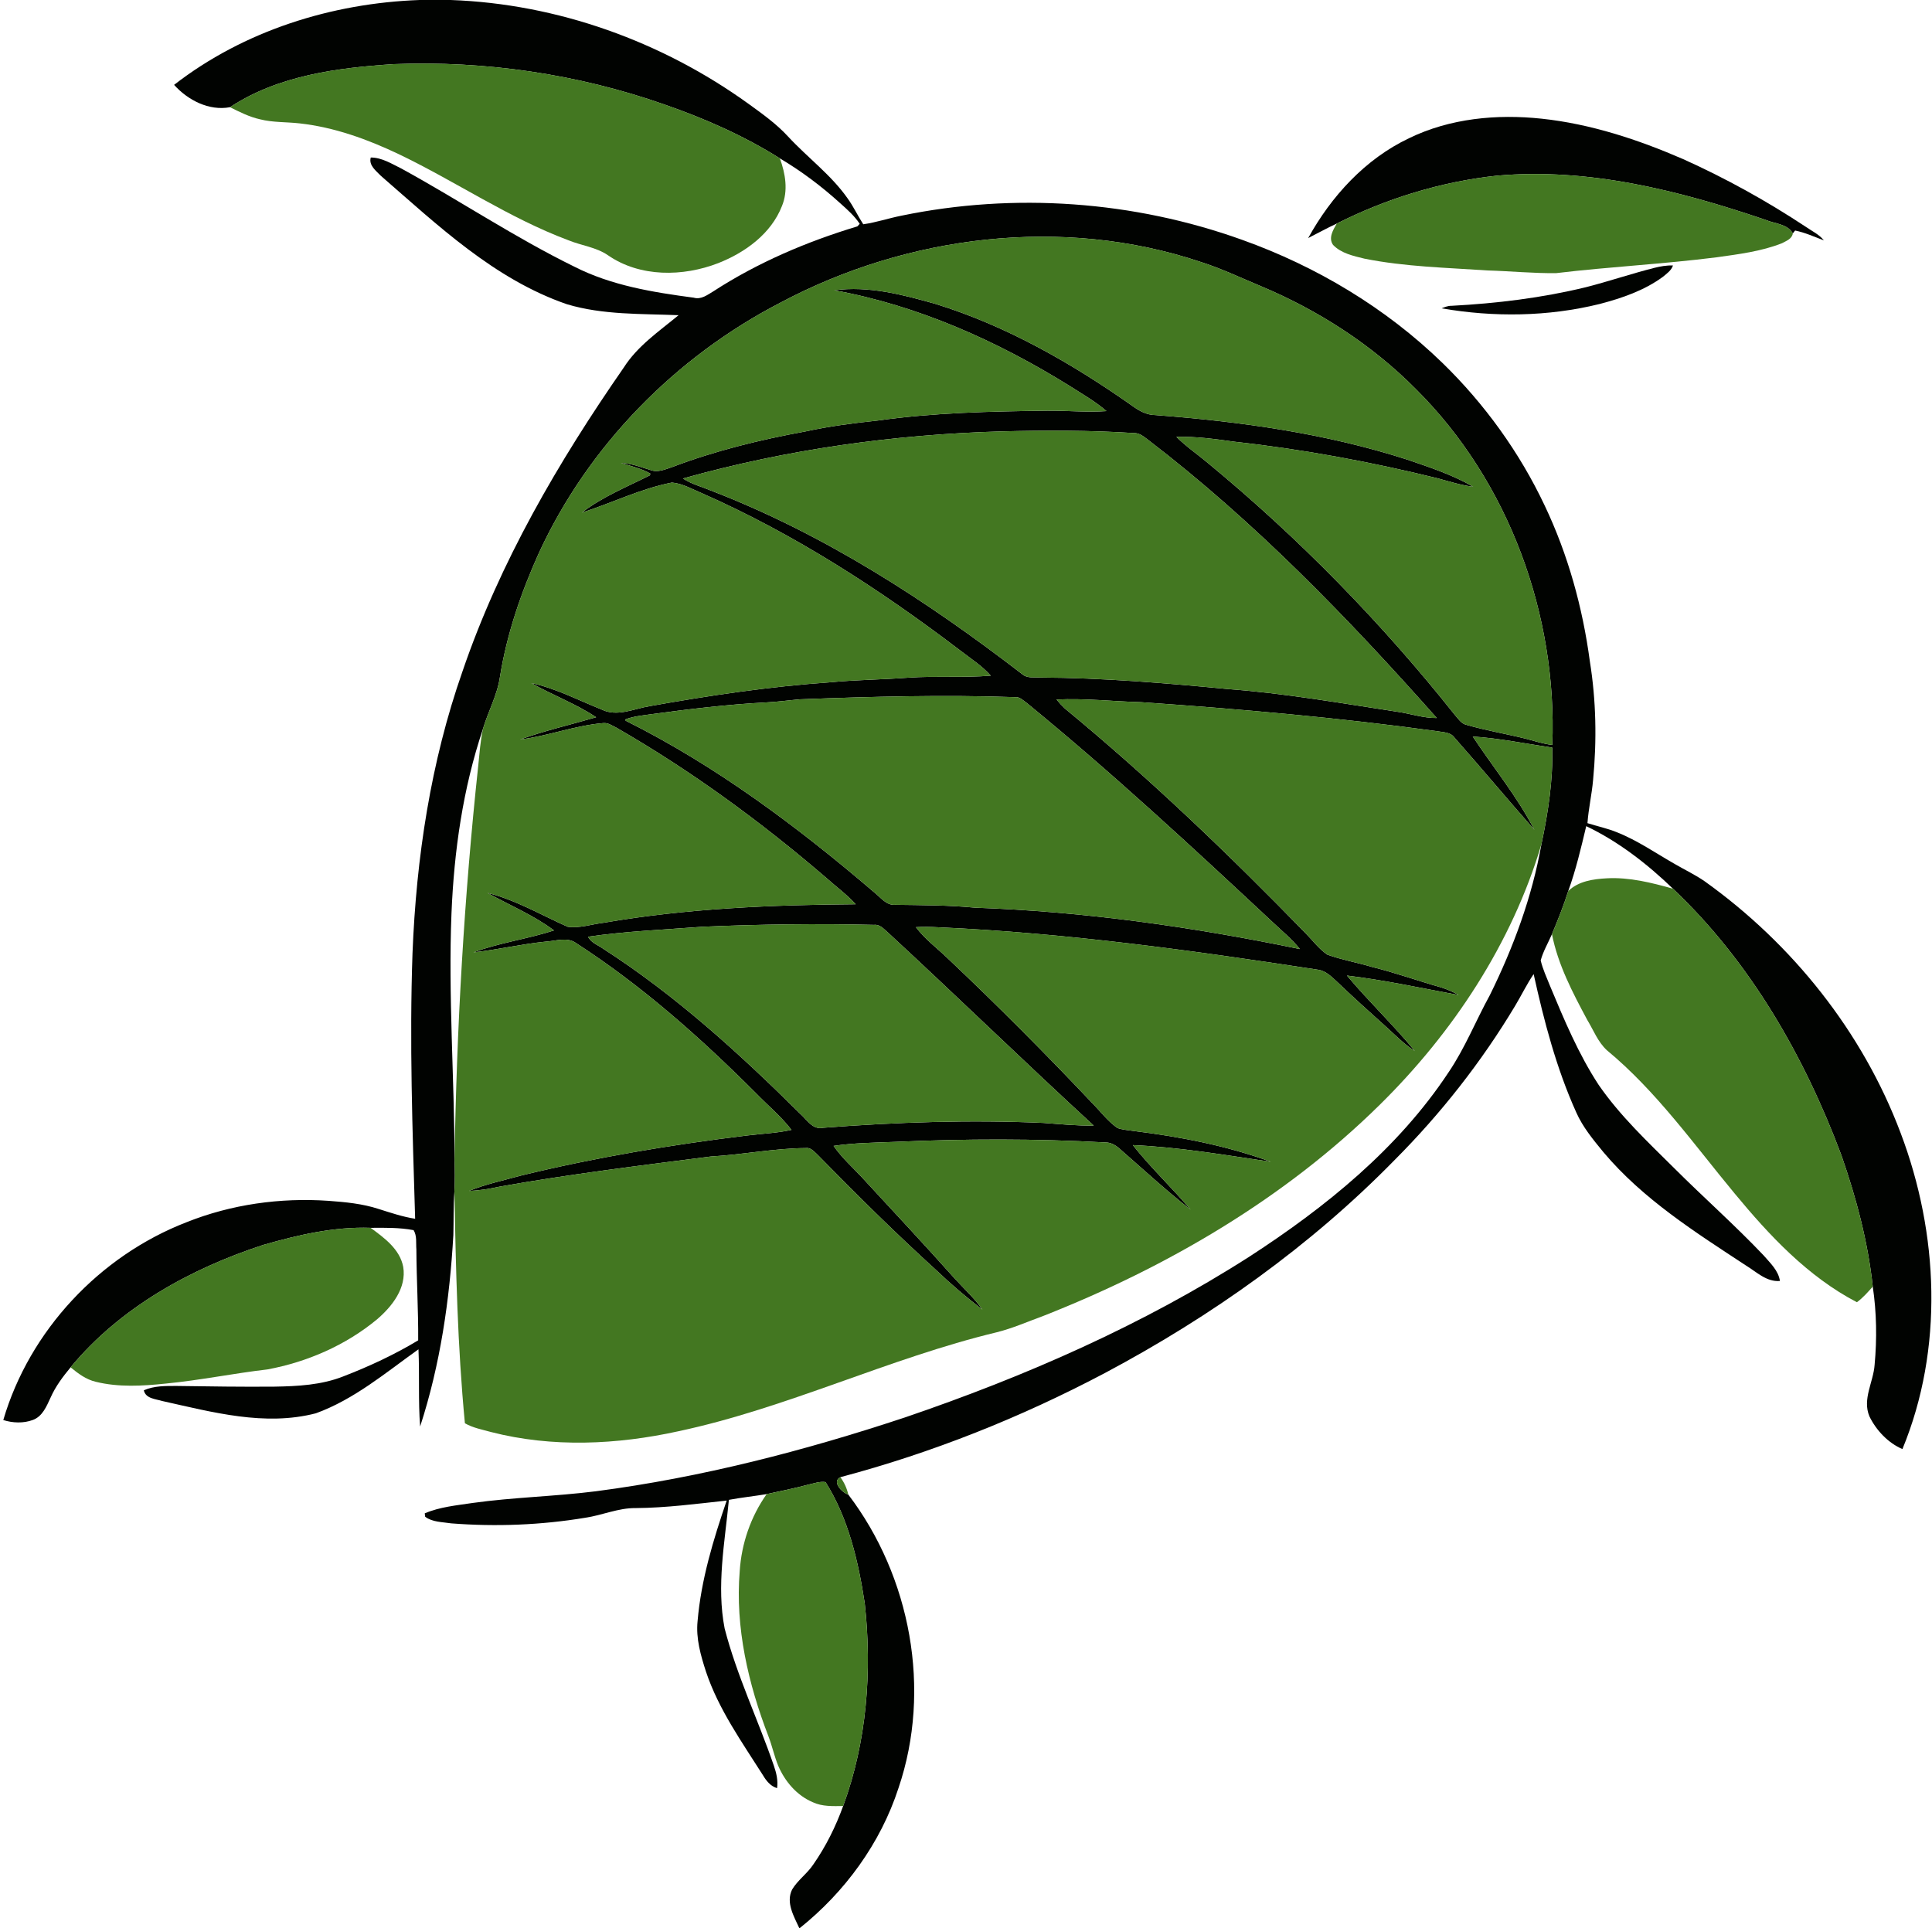 <?xml version="1.0" encoding="UTF-8" ?>
<!DOCTYPE svg PUBLIC "-//W3C//DTD SVG 1.1//EN" "http://www.w3.org/Graphics/SVG/1.1/DTD/svg11.dtd">
<svg width="535pt" height="534pt" viewBox="0 0 535 534" version="1.1" xmlns="http://www.w3.org/2000/svg">
<g id="#010301fb">
<path fill="#010301" opacity="1.00" d=" M 116.18 0.00 L 124.80 0.00 C 154.36 1.05 183.29 11.47 207.23 28.72 C 211.08 31.51 215.00 34.29 218.23 37.81 C 223.60 43.63 230.12 48.39 234.70 54.92 C 236.35 57.20 237.52 59.76 239.05 62.11 C 242.63 61.61 246.07 60.43 249.62 59.73 C 280.90 53.26 313.97 55.62 344.03 66.44 C 364.59 73.80 383.77 85.28 399.46 100.53 C 411.12 111.88 420.80 125.29 427.75 140.01 C 434.21 153.59 438.26 168.24 440.25 183.12 C 442.00 193.98 442.20 205.06 441.15 216.01 C 440.80 220.01 439.88 223.95 439.59 227.96 C 442.26 228.81 445.03 229.38 447.64 230.44 C 453.44 232.72 458.57 236.32 463.96 239.38 C 466.65 240.94 469.47 242.28 472.03 244.05 C 496.33 261.41 515.79 285.77 526.32 313.78 C 536.86 341.60 538.27 373.54 526.81 401.30 C 522.88 399.62 519.54 396.11 517.67 392.24 C 515.65 387.45 518.79 382.72 519.11 377.94 C 519.78 370.74 519.66 363.46 518.60 356.31 C 517.26 343.85 514.01 331.66 509.88 319.85 C 499.63 292.48 484.64 266.32 463.27 246.11 C 456.15 239.25 448.19 233.06 439.25 228.79 C 437.81 234.84 436.39 240.90 434.27 246.76 C 432.99 250.82 431.40 254.77 429.76 258.70 C 428.70 261.12 427.34 263.42 426.64 265.97 C 427.22 268.41 428.28 270.68 429.21 273.00 C 433.13 282.40 437.09 291.88 442.69 300.44 C 448.61 309.01 456.24 316.19 463.60 323.49 C 471.76 331.64 480.42 339.28 488.36 347.65 C 490.18 349.77 492.47 351.83 492.89 354.75 C 489.18 355.05 486.45 352.27 483.53 350.49 C 469.47 341.25 454.95 332.08 444.01 319.07 C 441.18 315.62 438.28 312.13 436.47 308.02 C 430.97 295.81 427.57 282.80 424.69 269.76 C 422.77 272.58 421.30 275.66 419.55 278.57 C 410.25 294.08 398.99 308.41 386.22 321.22 C 362.88 345.07 335.37 364.60 305.96 380.24 C 282.71 392.53 258.13 402.34 232.71 409.08 C 230.25 410.31 233.15 413.37 234.90 413.89 C 252.19 436.61 258.04 467.96 248.82 495.13 C 243.84 510.48 233.97 523.97 221.41 534.00 L 221.35 534.00 C 219.86 530.70 217.55 526.92 219.35 523.27 C 220.92 520.65 223.53 518.87 225.22 516.33 C 228.69 511.35 231.42 505.86 233.48 500.15 C 240.05 482.31 241.53 462.82 239.46 444.02 C 237.69 432.38 234.95 420.51 228.61 410.44 C 227.00 410.19 225.41 410.81 223.86 411.14 C 220.04 412.16 216.16 412.94 212.30 413.77 C 208.82 414.35 205.31 414.71 201.84 415.36 C 200.71 427.16 198.37 439.17 200.66 450.97 C 204.04 464.05 209.94 476.28 214.31 489.03 C 214.99 491.00 215.49 493.09 215.18 495.20 C 213.37 494.66 212.20 493.18 211.28 491.63 C 205.44 482.42 198.99 473.39 195.50 462.95 C 194.04 458.44 192.68 453.75 193.17 448.96 C 194.14 437.49 197.53 426.39 201.23 415.56 C 192.85 416.46 184.46 417.58 176.01 417.64 C 171.23 417.58 166.79 419.62 162.11 420.31 C 149.85 422.35 137.32 422.84 124.93 421.87 C 122.52 421.49 119.78 421.56 117.74 420.05 L 117.62 419.10 C 121.82 417.30 126.43 416.90 130.90 416.22 C 142.23 414.64 153.69 414.42 165.03 412.98 C 194.19 409.17 222.77 401.77 250.64 392.52 C 283.90 381.18 316.37 366.97 346.02 347.98 C 367.06 334.33 387.14 318.11 401.10 297.00 C 405.66 290.29 408.66 282.70 412.55 275.61 C 419.08 262.39 424.27 248.37 426.84 233.82 C 428.70 225.02 430.08 216.05 429.84 207.04 C 422.52 205.97 415.23 204.45 407.83 203.97 C 413.53 212.57 420.13 220.60 424.89 229.80 C 417.44 221.35 410.21 212.69 402.75 204.25 C 401.63 202.69 399.57 202.82 397.89 202.48 C 370.72 198.75 343.39 196.36 316.04 194.46 C 308.22 194.25 300.40 193.34 292.57 193.72 C 293.28 194.60 294.05 195.43 294.88 196.21 C 318.36 215.56 340.35 236.66 361.55 258.46 C 363.52 260.45 365.21 262.78 367.55 264.37 C 371.54 265.82 375.77 266.53 379.84 267.76 C 386.33 269.35 392.62 271.63 399.05 273.44 C 400.74 273.96 402.37 274.69 403.93 275.56 C 393.64 273.65 383.39 271.42 372.99 270.17 C 379.02 277.35 385.85 283.84 391.81 291.08 C 388.80 289.19 386.34 286.60 383.72 284.25 C 379.15 280.16 374.60 276.05 370.17 271.81 C 368.66 270.42 367.10 268.84 364.97 268.55 C 330.14 263.20 295.17 258.37 259.94 256.80 C 257.84 256.68 255.73 256.64 253.63 256.76 C 256.13 260.11 259.54 262.59 262.52 265.48 C 276.22 278.43 289.52 291.80 302.47 305.50 C 304.77 307.82 306.75 310.53 309.46 312.40 C 310.93 312.89 312.50 312.99 314.03 313.22 C 326.89 314.81 339.72 317.29 351.92 321.74 C 339.23 319.87 326.55 317.68 313.70 317.12 C 318.66 323.40 324.53 328.90 329.70 335.00 C 322.88 329.66 316.50 323.76 309.97 318.06 C 308.87 317.11 307.56 316.35 306.07 316.38 C 286.72 315.31 267.32 315.35 247.96 316.22 C 242.24 316.45 236.50 316.49 230.83 317.34 C 233.24 320.82 236.46 323.59 239.29 326.71 C 247.63 335.73 256.00 344.71 264.19 353.87 C 266.82 356.80 269.79 359.45 272.06 362.69 C 267.60 359.27 263.32 355.63 259.26 351.75 C 247.92 341.44 237.02 330.66 226.31 319.70 C 225.39 318.87 224.46 317.71 223.06 317.94 C 214.29 318.02 205.65 319.77 196.90 320.27 C 177.37 322.77 157.81 325.16 138.42 328.61 C 135.61 329.22 132.77 329.71 129.89 329.80 C 134.60 327.90 139.58 326.86 144.45 325.51 C 165.03 320.51 185.95 317.00 206.97 314.45 C 211.04 313.94 215.17 313.81 219.18 312.90 C 216.28 309.16 212.61 306.11 209.32 302.73 C 194.05 287.44 177.79 272.98 159.61 261.23 C 157.11 259.37 153.90 260.61 151.10 260.77 C 144.38 261.44 137.80 263.02 131.09 263.75 C 138.34 261.05 146.07 260.05 153.41 257.67 C 147.75 253.43 141.14 250.71 134.99 247.28 C 142.84 249.22 149.85 253.40 157.18 256.65 C 160.49 257.13 163.83 255.94 167.13 255.55 C 190.17 251.57 213.61 250.58 236.96 250.42 C 234.53 247.73 231.57 245.59 228.89 243.18 C 210.75 227.59 191.37 213.40 170.62 201.48 C 169.49 200.95 168.37 200.11 167.05 200.25 C 159.22 200.91 151.78 203.83 144.01 204.80 C 150.90 202.32 158.06 200.69 165.08 198.63 C 159.44 194.86 153.01 192.52 147.13 189.17 C 153.94 190.62 160.17 193.93 166.61 196.49 C 170.93 198.62 175.61 196.23 179.99 195.54 C 196.55 192.58 213.21 190.11 230.00 188.94 C 237.16 188.25 244.36 188.21 251.54 187.67 C 259.14 187.16 266.77 187.72 274.36 187.12 C 271.93 184.37 268.81 182.40 265.94 180.17 C 243.67 163.22 219.99 147.88 194.33 136.57 C 191.64 135.46 189.01 133.89 186.06 133.64 C 177.42 135.32 169.46 139.31 161.12 141.96 C 166.84 137.56 173.58 134.85 179.97 131.63 L 180.08 131.15 C 177.55 129.72 174.70 129.08 171.96 128.19 C 174.78 128.30 177.39 129.36 180.06 130.14 C 182.12 130.96 184.22 129.97 186.17 129.33 C 198.09 124.81 210.52 121.77 223.05 119.48 C 229.62 118.04 236.30 117.18 242.99 116.47 C 258.56 114.27 274.31 113.93 290.01 113.74 C 295.48 113.69 300.94 114.23 306.40 113.85 C 303.25 111.11 299.60 109.07 296.11 106.82 C 276.13 94.43 254.26 84.61 231.03 80.39 C 240.55 79.10 250.04 81.61 259.14 84.19 C 278.77 90.27 296.79 100.61 313.53 112.38 C 315.41 113.77 317.54 114.94 319.96 114.95 C 343.56 116.75 367.21 120.02 389.80 127.32 C 395.99 129.44 402.28 131.50 407.96 134.80 C 404.57 134.38 401.31 133.33 398.03 132.44 C 379.54 127.89 360.79 124.42 341.86 122.33 C 336.53 121.58 331.16 120.84 325.76 120.97 C 328.47 123.70 331.68 125.84 334.60 128.32 C 359.72 149.05 382.61 172.48 402.86 197.98 C 403.78 198.98 404.56 200.35 405.99 200.71 C 411.42 202.28 417.01 203.21 422.50 204.57 C 424.93 205.23 427.35 205.99 429.86 206.31 C 431.25 170.25 417.85 133.39 392.13 107.81 C 379.89 95.44 364.99 85.87 348.97 79.17 C 343.46 76.87 338.06 74.30 332.37 72.50 C 294.26 59.77 251.27 65.09 216.07 83.84 C 187.05 98.85 162.90 123.44 149.21 153.18 C 144.27 164.13 140.34 175.61 138.44 187.50 C 137.69 192.54 135.17 197.04 133.73 201.88 C 128.19 218.33 125.73 235.69 125.02 252.99 C 124.11 275.69 125.82 298.38 125.87 321.08 C 125.97 324.02 126.00 326.97 125.84 329.92 C 125.52 333.94 125.66 337.99 125.54 342.02 C 124.52 359.96 121.92 377.92 116.34 395.05 C 115.79 387.93 116.20 380.79 115.88 373.67 C 106.81 380.14 98.08 387.54 87.47 391.39 C 73.32 395.06 58.80 391.07 44.94 387.99 C 43.11 387.42 40.33 387.35 39.83 385.02 C 42.69 383.75 45.88 383.82 48.94 383.82 C 57.96 383.95 66.98 384.09 76.00 384.01 C 82.43 383.90 89.02 383.57 95.07 381.17 C 102.22 378.41 109.23 375.15 115.80 371.19 C 115.86 362.79 115.34 354.39 115.30 345.99 C 115.15 344.21 115.51 342.26 114.53 340.67 C 110.61 339.93 106.60 340.00 102.63 340.03 C 92.52 339.68 82.55 341.99 72.90 344.76 C 52.72 351.35 33.23 362.12 19.55 378.66 C 17.41 381.24 15.37 383.95 14.01 387.04 C 12.89 389.43 11.79 392.25 9.09 393.24 C 6.50 394.20 3.53 394.09 0.91 393.26 C 8.16 368.51 27.60 347.79 51.62 338.49 C 64.05 333.52 77.62 331.63 90.95 332.55 C 95.64 332.89 100.38 333.34 104.87 334.81 C 108.19 335.86 111.51 336.98 114.96 337.52 C 114.22 313.01 113.37 288.48 114.23 263.96 C 115.27 237.52 119.27 211.03 128.05 185.99 C 138.36 155.76 154.58 127.93 172.73 101.79 C 176.54 95.80 182.53 91.73 187.91 87.29 C 177.58 86.86 167.01 87.25 157.01 84.26 C 136.89 77.34 121.22 62.37 105.48 48.70 C 104.17 47.33 102.05 45.80 102.67 43.62 C 105.78 43.62 108.50 45.39 111.21 46.71 C 127.27 55.51 142.53 65.75 158.98 73.82 C 169.25 79.07 180.79 80.94 192.11 82.44 C 194.16 83.04 195.91 81.65 197.57 80.66 C 209.85 72.69 223.44 66.91 237.42 62.69 L 238.07 61.99 C 236.62 59.79 234.64 58.04 232.69 56.30 C 227.54 51.62 221.95 47.41 215.96 43.86 C 205.95 37.56 195.06 32.78 183.91 28.91 C 159.96 20.52 134.40 16.77 109.05 17.76 C 93.43 18.77 77.05 20.89 63.69 29.69 C 57.86 30.77 52.03 27.74 48.21 23.50 C 67.53 8.50 91.88 0.87 116.18 0.00 M 277.31 119.47 C 247.55 120.31 217.81 124.47 189.12 132.51 C 191.50 134.08 194.30 134.77 196.91 135.87 C 228.23 147.94 256.67 166.35 283.14 186.76 C 284.50 187.90 286.36 187.50 288.00 187.63 C 305.34 187.71 322.64 189.16 339.89 190.81 C 355.75 191.99 371.42 194.75 387.13 197.14 C 390.72 197.67 394.20 198.89 397.87 198.84 C 373.30 171.16 347.39 144.36 317.93 121.81 C 316.75 120.93 315.55 119.87 313.98 119.93 C 301.78 119.15 289.53 119.15 277.31 119.47 M 221.55 193.66 C 218.38 193.94 215.23 194.38 212.05 194.53 C 201.33 195.09 190.67 196.39 180.04 197.83 C 177.74 198.16 175.40 198.38 173.22 199.21 L 173.23 199.57 C 198.28 212.07 220.83 228.94 242.04 247.08 C 243.83 248.47 245.41 250.81 247.96 250.57 C 255.31 250.68 262.68 250.65 270.01 251.37 C 300.27 252.42 330.34 256.71 359.96 262.83 C 357.79 260.07 355.04 257.86 352.51 255.46 C 330.25 234.68 307.91 213.95 284.33 194.68 C 283.33 193.99 282.39 192.91 281.05 193.07 C 261.22 192.37 241.37 192.92 221.55 193.66 M 194.53 256.65 C 183.97 257.46 173.35 257.88 162.85 259.41 C 163.67 261.11 165.63 261.72 167.08 262.77 C 187.07 275.63 204.74 291.73 221.57 308.43 C 223.43 310.06 225.05 312.98 227.95 312.32 C 248.25 310.76 268.64 310.07 288.99 310.98 C 293.61 311.31 298.23 311.79 302.87 311.71 C 283.68 294.08 265.00 275.89 245.85 258.21 C 244.73 257.27 243.67 255.94 242.04 256.13 C 226.21 255.76 210.35 255.96 194.53 256.65 Z" />
<path fill="#010301" opacity="1.00" d=" M 390.16 38.29 C 401.50 32.76 414.50 31.54 426.92 32.87 C 440.51 34.32 453.61 38.65 466.10 44.07 C 477.90 49.38 489.25 55.67 500.05 62.81 C 501.75 64.00 503.74 64.90 505.06 66.57 C 502.43 65.58 499.85 64.40 497.09 63.84 C 496.93 64.04 496.62 64.44 496.46 64.64 C 494.97 61.98 491.45 61.98 488.90 60.89 C 465.06 52.78 439.93 46.39 414.54 48.65 C 399.10 50.30 384.02 54.94 370.16 61.92 C 367.47 63.15 364.90 64.60 362.26 65.92 C 368.66 54.32 378.07 44.03 390.16 38.29 Z" />
<path fill="#010301" opacity="1.00" d=" M 458.08 74.19 C 459.77 73.77 461.50 73.45 463.27 73.52 C 462.81 74.91 461.57 75.75 460.51 76.64 C 455.33 80.46 449.12 82.57 442.95 84.19 C 428.67 87.71 413.66 87.89 399.20 85.39 C 400.07 85.05 400.96 84.66 401.93 84.69 C 414.44 84.03 426.93 82.51 439.11 79.55 C 445.48 77.93 451.71 75.80 458.08 74.19 Z" />
</g>
<g id="#437721ff">
<path fill="#437721" opacity="1.00" d=" M 63.69 29.69 C 77.05 20.89 93.43 18.77 109.05 17.76 C 134.40 16.77 159.96 20.52 183.91 28.91 C 195.06 32.78 205.95 37.56 215.96 43.86 C 217.49 48.07 218.31 52.79 216.53 57.07 C 213.53 64.74 206.36 69.93 198.92 72.86 C 189.15 76.66 177.25 76.83 168.37 70.70 C 165.08 68.43 160.99 68.02 157.36 66.52 C 140.87 60.35 126.26 50.28 110.44 42.70 C 101.77 38.57 92.58 35.23 82.98 34.17 C 79.33 33.75 75.59 33.95 72.01 33.04 C 69.07 32.39 66.37 31.02 63.69 29.69 Z" />
<path fill="#437721" opacity="1.00" d=" M 414.54 48.65 C 439.93 46.39 465.06 52.78 488.90 60.89 C 491.45 61.98 494.97 61.98 496.46 64.64 C 496.22 66.19 494.63 66.71 493.46 67.36 C 487.70 69.63 481.49 70.39 475.40 71.25 C 460.62 73.13 445.72 73.87 430.93 75.64 C 424.59 75.72 418.27 75.08 411.94 74.90 C 400.55 74.12 389.05 73.88 377.83 71.63 C 374.77 70.88 371.41 70.17 369.15 67.83 C 367.78 65.90 369.17 63.66 370.16 61.92 C 384.02 54.94 399.10 50.30 414.54 48.65 Z" />
<path fill="#437721" opacity="1.00" d=" M 216.07 83.84 C 251.27 65.09 294.26 59.77 332.37 72.50 C 338.06 74.30 343.46 76.87 348.97 79.17 C 364.99 85.87 379.89 95.44 392.13 107.81 C 417.85 133.39 431.25 170.25 429.86 206.31 C 427.35 205.99 424.93 205.23 422.50 204.57 C 417.01 203.21 411.42 202.28 405.99 200.71 C 404.56 200.35 403.78 198.98 402.86 197.98 C 382.61 172.48 359.72 149.05 334.60 128.32 C 331.68 125.84 328.47 123.70 325.76 120.97 C 331.16 120.84 336.53 121.58 341.86 122.33 C 360.79 124.42 379.54 127.89 398.03 132.44 C 401.31 133.33 404.57 134.38 407.96 134.80 C 402.28 131.50 395.99 129.44 389.80 127.32 C 367.21 120.02 343.56 116.75 319.96 114.95 C 317.54 114.94 315.41 113.77 313.53 112.38 C 296.79 100.61 278.77 90.27 259.14 84.19 C 250.04 81.61 240.55 79.10 231.03 80.39 C 254.26 84.61 276.13 94.43 296.11 106.82 C 299.60 109.07 303.25 111.11 306.40 113.85 C 300.94 114.23 295.48 113.69 290.01 113.74 C 274.31 113.93 258.56 114.27 242.99 116.47 C 236.30 117.18 229.62 118.04 223.05 119.48 C 210.52 121.77 198.09 124.81 186.17 129.33 C 184.22 129.97 182.12 130.96 180.06 130.14 C 177.39 129.36 174.78 128.30 171.96 128.19 C 174.70 129.08 177.55 129.72 180.08 131.15 L 179.97 131.63 C 173.58 134.85 166.84 137.56 161.12 141.96 C 169.46 139.31 177.42 135.32 186.06 133.64 C 189.01 133.89 191.64 135.46 194.33 136.57 C 219.99 147.88 243.67 163.22 265.94 180.17 C 268.81 182.40 271.93 184.37 274.36 187.12 C 266.77 187.72 259.14 187.16 251.54 187.67 C 244.36 188.21 237.16 188.25 230.00 188.94 C 213.21 190.11 196.55 192.58 179.99 195.54 C 175.61 196.23 170.93 198.62 166.61 196.49 C 160.17 193.93 153.94 190.62 147.13 189.17 C 153.01 192.52 159.44 194.86 165.08 198.63 C 158.06 200.69 150.90 202.32 144.01 204.80 C 151.78 203.83 159.22 200.91 167.05 200.25 C 168.37 200.11 169.49 200.95 170.62 201.48 C 191.37 213.40 210.75 227.59 228.89 243.18 C 231.57 245.59 234.53 247.73 236.96 250.42 C 213.61 250.58 190.17 251.57 167.13 255.55 C 163.83 255.94 160.49 257.13 157.18 256.65 C 149.85 253.40 142.84 249.22 134.99 247.28 C 141.14 250.71 147.75 253.43 153.41 257.67 C 146.07 260.05 138.34 261.05 131.09 263.75 C 137.80 263.02 144.38 261.44 151.10 260.77 C 153.90 260.61 157.11 259.37 159.61 261.23 C 177.79 272.98 194.05 287.44 209.32 302.73 C 212.61 306.11 216.28 309.16 219.18 312.90 C 215.17 313.81 211.04 313.94 206.97 314.45 C 185.95 317.00 165.03 320.51 144.45 325.51 C 139.58 326.86 134.60 327.90 129.89 329.80 C 132.77 329.71 135.61 329.22 138.42 328.61 C 157.81 325.16 177.37 322.77 196.90 320.27 C 205.65 319.77 214.29 318.02 223.06 317.94 C 224.46 317.71 225.39 318.87 226.31 319.70 C 237.02 330.66 247.92 341.44 259.26 351.75 C 263.32 355.63 267.60 359.27 272.06 362.69 C 269.79 359.45 266.82 356.80 264.19 353.87 C 256.00 344.71 247.63 335.73 239.29 326.71 C 236.46 323.59 233.24 320.82 230.83 317.34 C 236.50 316.49 242.24 316.45 247.96 316.22 C 267.32 315.35 286.72 315.31 306.07 316.38 C 307.56 316.35 308.87 317.11 309.97 318.06 C 316.50 323.76 322.88 329.66 329.70 335.00 C 324.53 328.90 318.66 323.40 313.70 317.12 C 326.55 317.68 339.23 319.87 351.92 321.74 C 339.72 317.29 326.89 314.81 314.03 313.22 C 312.50 312.99 310.93 312.89 309.46 312.40 C 306.75 310.53 304.77 307.82 302.47 305.50 C 289.52 291.80 276.22 278.43 262.52 265.48 C 259.54 262.59 256.13 260.11 253.63 256.76 C 255.73 256.64 257.84 256.68 259.94 256.80 C 295.17 258.37 330.14 263.20 364.97 268.55 C 367.10 268.84 368.66 270.42 370.17 271.81 C 374.60 276.05 379.15 280.16 383.72 284.25 C 386.34 286.60 388.80 289.19 391.81 291.08 C 385.85 283.84 379.02 277.35 372.99 270.17 C 383.39 271.42 393.64 273.65 403.93 275.56 C 402.37 274.69 400.74 273.96 399.05 273.44 C 392.62 271.63 386.33 269.35 379.84 267.76 C 375.77 266.53 371.54 265.82 367.55 264.37 C 365.21 262.78 363.52 260.45 361.55 258.46 C 340.35 236.66 318.36 215.56 294.88 196.21 C 294.05 195.43 293.28 194.60 292.57 193.72 C 300.40 193.34 308.22 194.25 316.04 194.46 C 343.39 196.36 370.72 198.75 397.89 202.48 C 399.57 202.82 401.63 202.69 402.75 204.25 C 410.21 212.69 417.44 221.35 424.89 229.80 C 420.13 220.60 413.53 212.57 407.83 203.97 C 415.23 204.45 422.52 205.97 429.84 207.04 C 430.08 216.05 428.70 225.02 426.84 233.82 C 418.63 261.33 402.38 285.98 382.01 306.02 C 355.70 331.94 323.21 350.90 289.00 364.39 C 284.69 365.96 280.47 367.84 276.02 368.95 C 246.03 376.17 218.03 389.94 187.83 396.37 C 170.84 400.10 152.94 400.94 135.98 396.58 C 133.54 395.90 130.95 395.43 128.74 394.15 C 126.69 372.82 126.22 351.35 125.84 329.92 C 126.00 326.97 125.97 324.02 125.87 321.08 C 126.44 284.67 128.54 248.28 132.43 212.07 C 132.78 208.66 133.02 205.23 133.73 201.88 C 135.17 197.04 137.69 192.54 138.44 187.50 C 140.34 175.61 144.27 164.13 149.21 153.18 C 162.90 123.44 187.05 98.85 216.07 83.84 Z" />
<path fill="#437721" opacity="1.00" d=" M 277.31 119.47 C 289.53 119.15 301.78 119.15 313.98 119.93 C 315.55 119.87 316.75 120.93 317.93 121.81 C 347.39 144.36 373.30 171.16 397.87 198.84 C 394.20 198.89 390.72 197.67 387.13 197.14 C 371.42 194.75 355.75 191.99 339.89 190.81 C 322.64 189.16 305.34 187.71 288.00 187.63 C 286.36 187.50 284.50 187.90 283.14 186.76 C 256.67 166.35 228.23 147.94 196.91 135.87 C 194.30 134.77 191.50 134.08 189.12 132.51 C 217.81 124.47 247.55 120.31 277.31 119.47 Z" />
<path fill="#437721" opacity="1.00" d=" M 221.55 193.66 C 241.37 192.92 261.22 192.37 281.05 193.07 C 282.39 192.91 283.33 193.99 284.33 194.68 C 307.91 213.95 330.25 234.68 352.51 255.46 C 355.04 257.86 357.79 260.07 359.96 262.83 C 330.34 256.71 300.27 252.42 270.01 251.37 C 262.68 250.65 255.31 250.68 247.96 250.57 C 245.41 250.81 243.83 248.47 242.04 247.08 C 220.83 228.94 198.28 212.07 173.23 199.57 L 173.22 199.21 C 175.40 198.38 177.74 198.16 180.04 197.83 C 190.67 196.39 201.33 195.09 212.05 194.53 C 215.23 194.38 218.38 193.94 221.55 193.66 Z" />
<path fill="#437721" opacity="1.00" d=" M 434.27 246.76 C 437.09 244.01 441.22 243.43 444.98 243.23 C 451.21 242.90 457.32 244.44 463.27 246.11 C 484.64 266.32 499.63 292.48 509.88 319.85 C 514.01 331.66 517.26 343.85 518.60 356.31 C 517.23 357.84 515.87 359.42 514.20 360.63 C 500.64 353.56 489.99 342.18 480.36 330.53 C 469.05 316.90 458.70 302.21 444.96 290.84 C 442.47 288.54 441.26 285.28 439.53 282.44 C 435.49 274.90 431.42 267.17 429.76 258.70 C 431.40 254.77 432.99 250.82 434.27 246.76 Z" />
<path fill="#437721" opacity="1.00" d=" M 194.53 256.65 C 210.35 255.96 226.21 255.76 242.04 256.13 C 243.67 255.94 244.73 257.27 245.85 258.21 C 265.00 275.89 283.68 294.08 302.87 311.71 C 298.23 311.79 293.61 311.31 288.99 310.98 C 268.64 310.07 248.25 310.76 227.95 312.32 C 225.05 312.98 223.43 310.06 221.57 308.43 C 204.74 291.73 187.07 275.63 167.08 262.77 C 165.63 261.72 163.67 261.11 162.85 259.41 C 173.35 257.88 183.97 257.46 194.53 256.65 Z" />
<path fill="#437721" opacity="1.00" d=" M 72.90 344.76 C 82.55 341.99 92.52 339.68 102.63 340.03 C 106.41 342.80 110.73 345.93 111.66 350.85 C 112.62 356.68 108.57 361.80 104.42 365.36 C 95.76 372.54 85.08 377.19 74.06 379.24 C 64.65 380.33 55.34 382.26 45.90 383.16 C 39.46 383.83 32.84 384.23 26.50 382.66 C 23.82 382.03 21.62 380.37 19.55 378.66 C 33.23 362.12 52.72 351.35 72.90 344.76 Z" />
<path fill="#437721" opacity="1.00" d=" M 234.90 413.89 C 233.15 413.37 230.25 410.31 232.71 409.08 C 233.76 410.52 234.52 412.14 234.90 413.89 Z" />
<path fill="#437721" opacity="1.00" d=" M 223.86 411.14 C 225.41 410.81 227.00 410.19 228.61 410.44 C 234.95 420.51 237.69 432.38 239.46 444.02 C 241.53 462.82 240.05 482.31 233.48 500.15 C 230.67 500.18 227.71 500.33 225.10 499.11 C 220.66 497.25 217.35 493.34 215.49 488.98 C 214.41 486.34 213.82 483.52 212.80 480.86 C 207.21 466.35 203.55 450.71 204.84 435.09 C 205.33 427.46 207.89 420.02 212.30 413.77 C 216.16 412.94 220.04 412.16 223.86 411.14 Z" />
</g>
</svg>
